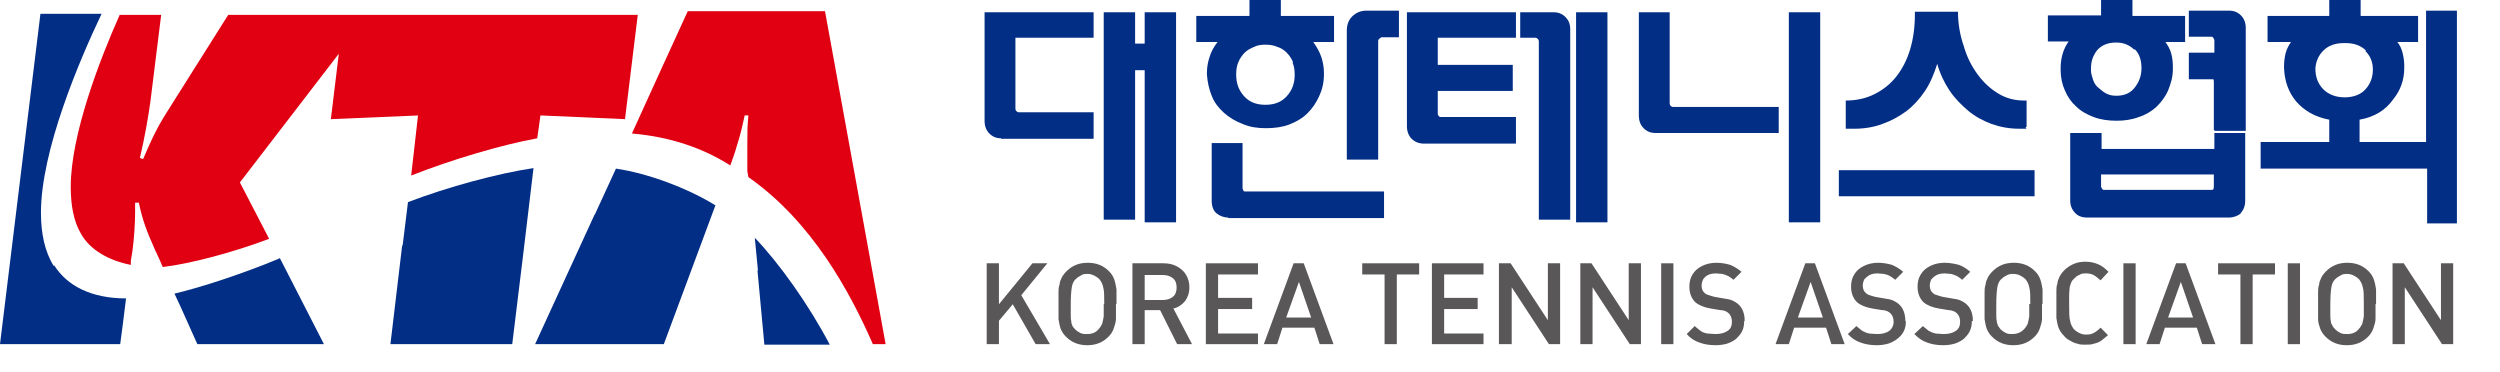 <svg viewBox="0 0 47 7" fill="none" xmlns="http://www.w3.org/2000/svg">
<path d="M18.82 2.6C18.73 2.6 18.66 2.57 18.6 2.51C18.54 2.45 18.51 2.37 18.51 2.27V0.23H20.56V0.71H19.09V2.04C19.09 2.04 19.09 2.08 19.11 2.09C19.12 2.1 19.13 2.11 19.15 2.11H20.56V2.61H18.82V2.6ZM21.52 4.18V1.32H21.34V4.13H20.75V0.23H21.34V0.82H21.52V0.23H22.11V4.18H21.52Z" fill="#032E86"></path>
<path d="M24.69 0.79C24.76 0.89 24.81 0.98 24.84 1.07C24.87 1.16 24.89 1.26 24.89 1.37V1.4C24.89 1.55 24.86 1.68 24.8 1.81C24.74 1.94 24.67 2.04 24.58 2.13C24.49 2.22 24.37 2.29 24.24 2.34C24.11 2.39 23.96 2.41 23.8 2.41C23.64 2.41 23.5 2.39 23.36 2.33C23.23 2.28 23.11 2.21 23.01 2.12C22.91 2.03 22.83 1.93 22.78 1.8C22.73 1.68 22.7 1.54 22.69 1.4V1.37C22.69 1.26 22.71 1.16 22.74 1.07C22.77 0.97 22.82 0.88 22.89 0.79H22.49V0.3H23.49V0H24.08V0.3H25.08V0.79H24.68H24.69ZM23.09 4.09C23.01 4.09 22.93 4.06 22.87 4.01C22.81 3.96 22.78 3.88 22.78 3.77V2.69H23.36V3.54C23.36 3.54 23.37 3.6 23.4 3.6H26.02V4.1H23.09V4.09ZM24.31 1.17C24.28 1.1 24.24 1.04 24.19 0.99C24.14 0.94 24.08 0.9 24.01 0.88C23.94 0.85 23.87 0.84 23.79 0.84C23.71 0.84 23.64 0.85 23.58 0.88C23.51 0.91 23.45 0.94 23.4 0.99C23.35 1.04 23.31 1.1 23.28 1.17C23.25 1.24 23.24 1.32 23.24 1.4C23.24 1.57 23.29 1.7 23.39 1.81C23.49 1.92 23.62 1.97 23.79 1.97C23.96 1.97 24.09 1.92 24.19 1.81C24.29 1.7 24.34 1.57 24.34 1.41C24.34 1.32 24.33 1.24 24.3 1.18M25.96 0.71C25.96 0.71 25.91 0.73 25.91 0.77V3H25.32V0.58C25.32 0.47 25.35 0.38 25.42 0.31C25.49 0.24 25.58 0.2 25.69 0.2H26.3V0.7H25.96V0.71Z" fill="#032E86"></path>
<path d="M26.77 2.7C26.68 2.7 26.6 2.67 26.54 2.61C26.48 2.55 26.45 2.47 26.45 2.37V0.23H28.5V0.71H27.03V1.22H28.44V1.71H27.03V2.14C27.03 2.14 27.03 2.17 27.05 2.18C27.06 2.2 27.07 2.2 27.08 2.2H28.5V2.7H26.76H26.77ZM28.93 4.12V0.78C28.93 0.78 28.93 0.75 28.91 0.73C28.9 0.72 28.88 0.71 28.87 0.71H28.58V0.23H29.2C29.3 0.23 29.37 0.26 29.43 0.32C29.49 0.38 29.52 0.45 29.52 0.55V4.13H28.93V4.12ZM29.63 0.23H30.22V4.18H29.63V0.23Z" fill="#032E86"></path>
<path d="M31.12 2.5C31.03 2.5 30.96 2.47 30.9 2.41C30.84 2.35 30.81 2.27 30.81 2.17V0.23H31.39V1.94C31.39 1.94 31.39 1.98 31.41 1.99C31.42 2 31.43 2.01 31.45 2.01H33.44V2.5H31.12ZM33.63 0.23H34.22V4.18H33.63V0.23Z" fill="#032E86"></path>
<path d="M34.57 3.2H38.25V3.69H34.57V3.2ZM38.1 2.42C38.1 2.42 38.06 2.42 38.03 2.42H37.96C37.78 2.42 37.61 2.39 37.44 2.33C37.28 2.27 37.13 2.19 37 2.08C36.87 1.97 36.75 1.85 36.65 1.7C36.55 1.55 36.47 1.38 36.42 1.2C36.36 1.39 36.29 1.56 36.19 1.71C36.09 1.86 35.97 1.99 35.84 2.09C35.7 2.19 35.56 2.27 35.39 2.33C35.23 2.39 35.05 2.42 34.87 2.42H34.78C34.78 2.42 34.73 2.42 34.7 2.42V1.89C34.9 1.89 35.08 1.85 35.24 1.77C35.4 1.69 35.54 1.58 35.65 1.44C35.76 1.3 35.85 1.13 35.91 0.93C35.97 0.73 36 0.51 36 0.27V0.22H36.81C36.81 0.45 36.85 0.67 36.92 0.87C36.98 1.08 37.07 1.25 37.18 1.4C37.29 1.55 37.42 1.67 37.57 1.76C37.72 1.85 37.88 1.89 38.05 1.89H38.1V2.38L38.08 2.4L38.1 2.42Z" fill="#032E86"></path>
<path d="M40.71 0.79C40.76 0.86 40.8 0.93 40.82 1.01C40.84 1.08 40.85 1.17 40.85 1.26V1.3C40.85 1.45 40.81 1.58 40.76 1.7C40.71 1.82 40.63 1.92 40.54 2.01C40.45 2.09 40.34 2.16 40.21 2.2C40.08 2.25 39.94 2.27 39.79 2.27C39.64 2.27 39.49 2.25 39.36 2.2C39.23 2.15 39.12 2.09 39.03 2C38.94 1.92 38.87 1.82 38.82 1.7C38.77 1.59 38.74 1.46 38.74 1.32V1.28C38.74 1.09 38.79 0.92 38.89 0.78H38.5V0.29H39.5V0H40.09V0.3H41.08V0.79H40.71ZM42.13 4.01C42.07 4.06 41.99 4.09 41.9 4.09H39.24C39.14 4.09 39.06 4.06 39.01 4C38.95 3.94 38.92 3.86 38.92 3.77V2.5H39.51V2.8H41.63V2.5H42.21V3.77C42.21 3.87 42.18 3.95 42.12 4.01M40.13 0.94C40.04 0.85 39.93 0.8 39.79 0.8H39.77C39.63 0.8 39.51 0.85 39.43 0.94C39.35 1.04 39.31 1.15 39.31 1.29V1.32C39.31 1.38 39.33 1.44 39.35 1.5C39.37 1.56 39.4 1.61 39.45 1.65C39.5 1.69 39.54 1.73 39.6 1.76C39.66 1.79 39.72 1.8 39.79 1.8C39.94 1.8 40.05 1.75 40.13 1.65C40.21 1.55 40.26 1.43 40.26 1.28C40.26 1.13 40.22 1.01 40.13 0.92M41.62 3.28H39.5V3.51C39.5 3.51 39.52 3.57 39.55 3.57H41.58C41.58 3.57 41.6 3.57 41.61 3.56C41.61 3.56 41.62 3.54 41.62 3.51V3.28ZM41.62 2.44V1.54C41.62 1.54 41.62 1.5 41.61 1.49C41.6 1.49 41.59 1.49 41.58 1.49H41.15V0.99H41.63V0.75C41.63 0.75 41.61 0.69 41.58 0.69H41.15V0.2H41.9C42 0.2 42.07 0.23 42.13 0.29C42.19 0.35 42.22 0.43 42.22 0.52V2.46H41.64L41.62 2.44Z" fill="#032E86"></path>
<path d="M45.63 4.2V3.17H42.5V2.67H43.79V2.25C43.52 2.2 43.32 2.08 43.17 1.91C43.02 1.73 42.95 1.52 42.94 1.28V1.24C42.94 1.16 42.95 1.08 42.97 1C42.99 0.92 43.03 0.85 43.07 0.79H42.63V0.3H43.79V0H44.38V0.3H45.46V0.79H45.07C45.12 0.85 45.15 0.92 45.17 1C45.19 1.08 45.2 1.16 45.2 1.24V1.28C45.2 1.5 45.13 1.7 44.99 1.87C44.85 2.07 44.64 2.2 44.36 2.25V2.67H45.61V0.2H46.19V4.2H45.61H45.63ZM44.48 0.95C44.39 0.86 44.26 0.81 44.1 0.81H44.06C43.9 0.81 43.77 0.86 43.68 0.95C43.59 1.04 43.54 1.15 43.53 1.28V1.3C43.53 1.45 43.58 1.58 43.68 1.68C43.78 1.78 43.92 1.83 44.08 1.83C44.24 1.83 44.38 1.78 44.47 1.68C44.56 1.58 44.61 1.46 44.61 1.31C44.61 1.16 44.56 1.05 44.47 0.96" fill="#032E86"></path>
<path d="M19.74 6.47H19.47L19.04 5.72L18.78 6.03V6.47H18.55V4.95H18.78V5.72L19.41 4.95H19.69L19.2 5.55L19.74 6.47Z" fill="#595757"></path>
<path d="M20.98 5.71C20.98 5.83 20.98 5.92 20.98 5.99C20.98 6.05 20.96 6.11 20.94 6.17C20.92 6.23 20.89 6.28 20.84 6.33C20.73 6.44 20.6 6.49 20.44 6.49C20.28 6.49 20.15 6.44 20.04 6.33C19.99 6.28 19.96 6.23 19.94 6.18C19.92 6.12 19.91 6.06 19.9 6C19.9 5.94 19.9 5.84 19.9 5.72C19.9 5.63 19.9 5.55 19.9 5.5C19.9 5.45 19.9 5.4 19.92 5.35C19.92 5.31 19.94 5.26 19.96 5.22C19.98 5.18 20.01 5.14 20.05 5.1C20.16 4.99 20.29 4.94 20.45 4.94C20.61 4.94 20.74 4.99 20.85 5.1C20.9 5.15 20.93 5.2 20.95 5.26C20.97 5.32 20.98 5.38 20.99 5.44C20.99 5.5 20.99 5.6 20.99 5.72M20.76 5.72C20.76 5.57 20.76 5.46 20.74 5.4C20.73 5.34 20.7 5.29 20.67 5.25C20.64 5.22 20.61 5.2 20.57 5.18C20.53 5.16 20.49 5.15 20.45 5.15C20.4 5.15 20.36 5.15 20.32 5.18C20.28 5.2 20.25 5.22 20.22 5.25C20.18 5.29 20.16 5.34 20.15 5.4C20.14 5.46 20.13 5.57 20.13 5.72C20.13 5.8 20.13 5.87 20.13 5.91C20.13 5.96 20.13 6 20.14 6.04C20.14 6.08 20.15 6.1 20.16 6.12C20.16 6.14 20.19 6.16 20.21 6.19C20.24 6.22 20.27 6.24 20.31 6.26C20.35 6.28 20.39 6.28 20.44 6.28C20.53 6.28 20.61 6.25 20.66 6.18C20.69 6.15 20.7 6.12 20.72 6.09C20.73 6.05 20.74 6.01 20.75 5.95C20.75 5.89 20.75 5.81 20.75 5.71" fill="#595757"></path>
<path d="M22.4 6.47H22.13L21.81 5.83H21.52V6.47H21.29V4.95H21.88C21.97 4.95 22.06 4.97 22.13 5.01C22.2 5.05 22.26 5.1 22.3 5.17C22.34 5.24 22.36 5.31 22.36 5.4C22.36 5.51 22.33 5.59 22.28 5.66C22.22 5.73 22.15 5.78 22.06 5.8L22.41 6.47H22.4ZM22.12 5.4C22.12 5.33 22.1 5.27 22.05 5.23C22 5.19 21.94 5.17 21.86 5.17H21.52V5.64H21.86C21.94 5.64 22 5.62 22.05 5.58C22.1 5.54 22.12 5.48 22.12 5.41" fill="#595757"></path>
<path d="M23.65 6.47H22.67V4.95H23.65V5.16H22.9V5.6H23.54V5.81H22.9V6.27H23.65V6.47Z" fill="#595757"></path>
<path d="M25.06 6.47H24.81L24.71 6.16H24.11L24.01 6.47H23.76L24.32 4.95H24.51L25.07 6.47H25.06ZM24.65 5.97L24.42 5.3L24.18 5.97H24.65Z" fill="#595757"></path>
<path d="M26.68 5.16H26.26V6.47H26.03V5.16H25.61V4.95H26.68V5.16Z" fill="#595757"></path>
<path d="M27.89 6.47H26.92V4.95H27.89V5.16H27.15V5.6H27.78V5.81H27.15V6.27H27.89V6.47Z" fill="#595757"></path>
<path d="M29.33 6.47H29.12L28.42 5.4V6.47H28.18V4.95H28.4L29.1 6.02V4.95H29.33V6.47Z" fill="#595757"></path>
<path d="M30.85 6.47H30.64L29.94 5.4V6.47H29.71V4.95H29.92L30.62 6.02V4.95H30.85V6.47Z" fill="#595757"></path>
<path d="M31.46 4.95H31.23V6.47H31.46V4.95Z" fill="#595757"></path>
<path d="M32.79 6.04C32.79 6.11 32.78 6.17 32.75 6.23C32.72 6.29 32.68 6.33 32.64 6.37C32.59 6.41 32.53 6.44 32.47 6.46C32.4 6.48 32.33 6.49 32.25 6.49C32.13 6.49 32.03 6.47 31.95 6.44C31.86 6.41 31.78 6.36 31.71 6.28L31.86 6.13C31.86 6.13 31.93 6.19 31.97 6.22C32.01 6.25 32.05 6.26 32.1 6.27C32.15 6.27 32.2 6.28 32.25 6.28C32.35 6.28 32.42 6.26 32.48 6.22C32.54 6.18 32.56 6.12 32.56 6.05C32.56 5.98 32.54 5.93 32.5 5.89C32.48 5.87 32.46 5.86 32.44 5.85C32.42 5.84 32.38 5.83 32.34 5.83L32.16 5.8C32.04 5.78 31.94 5.74 31.87 5.68C31.8 5.61 31.76 5.51 31.76 5.39C31.76 5.3 31.78 5.22 31.82 5.16C31.86 5.09 31.92 5.04 32 5C32.08 4.96 32.17 4.94 32.27 4.94C32.37 4.94 32.46 4.96 32.53 4.98C32.6 5.01 32.67 5.05 32.74 5.11L32.59 5.26C32.59 5.26 32.53 5.21 32.49 5.19C32.45 5.17 32.42 5.16 32.38 5.15C32.34 5.15 32.3 5.14 32.26 5.14C32.2 5.14 32.15 5.15 32.11 5.17C32.07 5.19 32.04 5.22 32.02 5.25C32 5.29 31.99 5.33 31.99 5.37C31.99 5.43 32.01 5.48 32.05 5.51C32.07 5.53 32.09 5.54 32.13 5.55C32.16 5.56 32.19 5.57 32.23 5.58L32.4 5.61C32.47 5.62 32.53 5.63 32.57 5.65C32.61 5.67 32.65 5.69 32.68 5.72C32.76 5.79 32.8 5.9 32.8 6.03" fill="#595757"></path>
<path d="M34.68 6.47H34.43L34.33 6.16H33.73L33.63 6.47H33.38L33.94 4.95H34.12L34.68 6.47ZM34.27 5.97L34.04 5.3L33.8 5.97H34.27Z" fill="#595757"></path>
<path d="M35.83 6.04C35.83 6.11 35.82 6.17 35.79 6.23C35.76 6.29 35.72 6.33 35.67 6.37C35.62 6.41 35.56 6.44 35.5 6.46C35.43 6.48 35.36 6.49 35.28 6.49C35.16 6.49 35.06 6.47 34.98 6.44C34.89 6.41 34.81 6.36 34.74 6.28L34.9 6.13C34.9 6.13 34.97 6.19 35.01 6.22C35.05 6.24 35.09 6.26 35.14 6.27C35.18 6.27 35.23 6.28 35.29 6.28C35.39 6.28 35.46 6.26 35.52 6.22C35.57 6.18 35.6 6.12 35.6 6.05C35.6 5.98 35.58 5.93 35.54 5.89C35.52 5.87 35.5 5.86 35.48 5.85C35.46 5.84 35.42 5.83 35.38 5.83L35.2 5.8C35.08 5.78 34.98 5.74 34.91 5.68C34.84 5.61 34.8 5.51 34.8 5.39C34.8 5.3 34.82 5.22 34.86 5.16C34.9 5.09 34.96 5.04 35.04 5C35.12 4.96 35.21 4.94 35.31 4.94C35.41 4.94 35.5 4.96 35.57 4.98C35.64 5.01 35.71 5.05 35.78 5.11L35.63 5.26C35.63 5.26 35.57 5.21 35.53 5.19C35.5 5.17 35.46 5.16 35.42 5.15C35.38 5.15 35.34 5.14 35.3 5.14C35.24 5.14 35.19 5.15 35.15 5.17C35.11 5.19 35.08 5.22 35.05 5.25C35.03 5.29 35.02 5.33 35.02 5.37C35.02 5.43 35.04 5.48 35.08 5.51C35.1 5.53 35.12 5.54 35.15 5.55C35.18 5.56 35.21 5.57 35.25 5.58L35.42 5.61C35.49 5.62 35.55 5.63 35.59 5.65C35.63 5.67 35.67 5.69 35.7 5.72C35.78 5.79 35.82 5.9 35.82 6.03" fill="#595757"></path>
<path d="M37.07 6.04C37.07 6.11 37.06 6.17 37.03 6.23C37 6.29 36.96 6.33 36.92 6.37C36.87 6.41 36.81 6.44 36.75 6.46C36.68 6.48 36.61 6.49 36.53 6.49C36.41 6.49 36.31 6.47 36.23 6.44C36.14 6.41 36.07 6.36 35.99 6.28L36.15 6.13C36.15 6.13 36.22 6.19 36.26 6.22C36.3 6.24 36.34 6.26 36.39 6.27C36.43 6.27 36.48 6.28 36.54 6.28C36.64 6.28 36.71 6.26 36.77 6.22C36.83 6.18 36.85 6.12 36.85 6.05C36.85 5.98 36.83 5.93 36.79 5.89C36.77 5.87 36.75 5.86 36.73 5.85C36.7 5.84 36.67 5.83 36.63 5.83L36.45 5.8C36.33 5.78 36.23 5.74 36.16 5.68C36.09 5.61 36.05 5.51 36.05 5.39C36.05 5.3 36.07 5.22 36.11 5.16C36.15 5.09 36.21 5.04 36.29 5C36.37 4.96 36.46 4.94 36.56 4.94C36.66 4.94 36.75 4.96 36.83 4.98C36.91 5.01 36.97 5.05 37.04 5.11L36.89 5.26C36.89 5.26 36.83 5.21 36.79 5.19C36.75 5.17 36.72 5.16 36.68 5.15C36.64 5.15 36.6 5.14 36.56 5.14C36.5 5.14 36.45 5.15 36.41 5.17C36.37 5.19 36.34 5.22 36.31 5.25C36.29 5.29 36.28 5.33 36.28 5.37C36.28 5.43 36.3 5.48 36.34 5.51C36.36 5.53 36.38 5.54 36.42 5.55C36.45 5.56 36.48 5.57 36.52 5.58L36.69 5.61C36.76 5.62 36.82 5.63 36.86 5.65C36.9 5.67 36.94 5.69 36.97 5.72C37.05 5.79 37.09 5.9 37.09 6.03" fill="#595757"></path>
<path d="M38.39 5.71C38.39 5.83 38.39 5.92 38.39 5.99C38.39 6.05 38.37 6.11 38.35 6.17C38.33 6.23 38.3 6.28 38.25 6.33C38.14 6.44 38.01 6.49 37.85 6.49C37.69 6.49 37.56 6.44 37.45 6.33C37.4 6.28 37.37 6.23 37.35 6.18C37.33 6.12 37.32 6.06 37.31 6C37.31 5.94 37.31 5.84 37.31 5.72C37.31 5.63 37.31 5.55 37.31 5.5C37.31 5.45 37.31 5.4 37.33 5.35C37.33 5.31 37.35 5.26 37.37 5.22C37.39 5.18 37.42 5.14 37.46 5.1C37.57 4.99 37.7 4.94 37.86 4.94C38.02 4.94 38.15 4.99 38.26 5.1C38.31 5.15 38.34 5.2 38.36 5.26C38.38 5.32 38.39 5.38 38.4 5.44C38.4 5.5 38.4 5.6 38.4 5.72M38.17 5.72C38.17 5.57 38.17 5.46 38.15 5.4C38.14 5.34 38.11 5.29 38.08 5.25C38.05 5.22 38.02 5.2 37.98 5.18C37.94 5.16 37.9 5.15 37.85 5.15C37.8 5.15 37.77 5.15 37.72 5.18C37.68 5.2 37.65 5.22 37.62 5.25C37.58 5.29 37.56 5.34 37.55 5.4C37.54 5.46 37.53 5.57 37.53 5.72C37.53 5.8 37.53 5.87 37.53 5.91C37.53 5.96 37.53 6 37.54 6.04C37.54 6.08 37.56 6.1 37.56 6.12C37.57 6.14 37.59 6.16 37.61 6.19C37.64 6.22 37.67 6.24 37.71 6.26C37.75 6.28 37.79 6.28 37.83 6.28C37.92 6.28 38 6.25 38.06 6.18C38.09 6.15 38.1 6.12 38.12 6.09C38.13 6.05 38.14 6.01 38.15 5.95C38.15 5.89 38.15 5.81 38.15 5.71" fill="#595757"></path>
<path d="M39.63 6.3C39.63 6.3 39.55 6.37 39.51 6.4C39.47 6.43 39.42 6.45 39.37 6.46C39.32 6.48 39.26 6.48 39.2 6.48C39.15 6.48 39.1 6.48 39.05 6.46C39 6.45 38.96 6.43 38.91 6.4C38.87 6.38 38.83 6.35 38.8 6.31C38.75 6.26 38.72 6.21 38.7 6.16C38.68 6.1 38.67 6.04 38.66 5.98C38.66 5.92 38.66 5.82 38.66 5.7C38.66 5.61 38.66 5.53 38.66 5.48C38.66 5.43 38.66 5.38 38.68 5.33C38.68 5.29 38.7 5.24 38.72 5.2C38.74 5.16 38.77 5.12 38.81 5.08C38.86 5.03 38.92 4.99 38.99 4.96C39.06 4.93 39.13 4.92 39.21 4.92C39.3 4.92 39.38 4.94 39.45 4.97C39.52 5 39.58 5.05 39.64 5.11L39.49 5.27C39.49 5.27 39.4 5.19 39.36 5.17C39.32 5.15 39.27 5.14 39.22 5.14C39.17 5.14 39.13 5.14 39.09 5.17C39.05 5.18 39.02 5.21 38.99 5.24C38.97 5.26 38.95 5.28 38.94 5.31C38.93 5.33 38.92 5.36 38.91 5.4C38.91 5.44 38.9 5.48 38.9 5.53C38.9 5.58 38.9 5.64 38.9 5.72C38.9 5.87 38.9 5.98 38.92 6.04C38.93 6.1 38.96 6.15 38.99 6.19C39.02 6.22 39.05 6.24 39.09 6.26C39.13 6.28 39.17 6.29 39.22 6.29C39.28 6.29 39.33 6.28 39.36 6.26C39.4 6.24 39.44 6.21 39.49 6.16L39.64 6.31L39.63 6.3Z" fill="#595757"></path>
<path d="M40.15 4.95H39.92V6.47H40.15V4.95Z" fill="#595757"></path>
<path d="M41.65 6.47H41.4L41.3 6.16H40.7L40.6 6.47H40.35L40.91 4.95H41.09L41.65 6.47ZM41.23 5.97L41 5.3L40.76 5.97H41.23Z" fill="#595757"></path>
<path d="M42.77 5.16H42.35V6.47H42.12V5.16H41.7V4.95H42.77V5.16Z" fill="#595757"></path>
<path d="M43.24 4.95H43.01V6.47H43.24V4.95Z" fill="#595757"></path>
<path d="M44.66 5.71C44.66 5.83 44.66 5.92 44.66 5.99C44.66 6.05 44.64 6.11 44.62 6.17C44.6 6.23 44.57 6.28 44.52 6.33C44.41 6.44 44.28 6.49 44.12 6.49C43.96 6.49 43.83 6.44 43.72 6.33C43.67 6.28 43.64 6.23 43.62 6.18C43.6 6.12 43.58 6.06 43.58 6C43.58 5.94 43.58 5.84 43.58 5.72C43.58 5.63 43.58 5.55 43.58 5.5C43.58 5.45 43.58 5.4 43.6 5.35C43.6 5.31 43.62 5.26 43.64 5.22C43.66 5.18 43.69 5.14 43.73 5.1C43.84 4.99 43.97 4.94 44.13 4.94C44.29 4.94 44.42 4.99 44.53 5.1C44.58 5.15 44.61 5.2 44.63 5.26C44.65 5.32 44.66 5.38 44.67 5.44C44.67 5.5 44.67 5.6 44.67 5.72M44.44 5.72C44.44 5.57 44.44 5.46 44.42 5.4C44.41 5.34 44.38 5.29 44.35 5.25C44.32 5.22 44.29 5.2 44.25 5.18C44.21 5.16 44.17 5.15 44.13 5.15C44.09 5.15 44.04 5.15 44 5.18C43.96 5.2 43.93 5.22 43.9 5.25C43.86 5.29 43.84 5.34 43.83 5.4C43.82 5.46 43.81 5.57 43.81 5.72C43.81 5.8 43.81 5.87 43.81 5.91C43.81 5.96 43.81 6 43.82 6.04C43.82 6.08 43.84 6.1 43.85 6.12C43.85 6.14 43.88 6.16 43.9 6.19C43.93 6.22 43.96 6.24 44 6.26C44.04 6.28 44.08 6.28 44.13 6.28C44.22 6.28 44.3 6.25 44.35 6.18C44.38 6.15 44.39 6.12 44.41 6.09C44.42 6.05 44.43 6.01 44.44 5.95C44.44 5.89 44.44 5.81 44.44 5.71" fill="#595757"></path>
<path d="M46.12 6.47H45.91L45.21 5.4V6.47H44.98V4.95H45.19L45.89 6.02V4.95H46.12V6.47Z" fill="#595757"></path>
<path d="M7.86 2.16L7.82 2.51L7.73 3.3C8.49 3 9.44 2.72 10.1 2.6L10.13 2.39L10.16 2.17L11.75 2.24L11.99 0.28H4.29L3.3 1.85L3.08 2.2C2.95 2.41 2.83 2.66 2.69 2.99L2.63 2.97C2.72 2.59 2.79 2.19 2.83 1.89L3.03 0.28H2.25C1.87 1.13 1.33 2.54 1.33 3.51C1.33 3.85 1.38 4.15 1.52 4.39C1.69 4.7 2.05 4.9 2.46 4.98V4.9L2.49 4.72C2.52 4.5 2.54 4.19 2.54 4V3.81H2.61C2.68 4.14 2.75 4.33 2.92 4.71L2.99 4.86L3.06 5.02C3.57 4.96 4.37 4.75 5.06 4.49L4.78 3.95L4.51 3.43L6.37 1.01L6.22 2.24L7.88 2.17L7.86 2.16Z" fill="#E10012"></path>
<path d="M15.51 0.21H12.93L12.44 1.28L11.88 2.51C12.59 2.57 13.21 2.78 13.73 3.11C13.78 2.97 13.82 2.86 13.85 2.75C13.91 2.57 13.95 2.4 14 2.17H14.07C14.05 2.38 14.05 2.45 14.05 2.66C14.05 2.84 14.05 3.01 14.05 3.11V3.22L14.07 3.33C15.27 4.17 15.98 5.49 16.41 6.47H16.65L15.51 0.21Z" fill="#E10012"></path>
<path d="M5.25 4.86C4.58 5.14 3.79 5.4 3.28 5.52L3.41 5.8L3.71 6.47H6.09L5.66 5.63L5.26 4.85L5.25 4.86Z" fill="#032E86"></path>
<path d="M1.01 5C0.84 4.73 0.77 4.38 0.77 4C0.77 2.83 1.49 1.14 1.91 0.26H0.76L0 6.47H2.26L2.31 6.09L2.37 5.61C1.71 5.61 1.26 5.37 1.02 4.99" fill="#032E86"></path>
<path d="M14.24 5.08L14.37 6.48H15.6C15.2 5.72 14.65 4.95 14.19 4.47L14.25 5.09L14.24 5.08Z" fill="#032E86"></path>
<path d="M7.56 4.62L7.34 6.47H9.63L9.84 4.75L10.03 3.16C9.36 3.26 8.43 3.51 7.67 3.8L7.57 4.61L7.56 4.62Z" fill="#032E86"></path>
<path d="M11.18 4.03L10.06 6.47H12.48L13.16 4.64L13.45 3.86C12.93 3.54 12.19 3.26 11.58 3.17L11.18 4.04V4.03Z" fill="#032E86"></path>
</svg>
